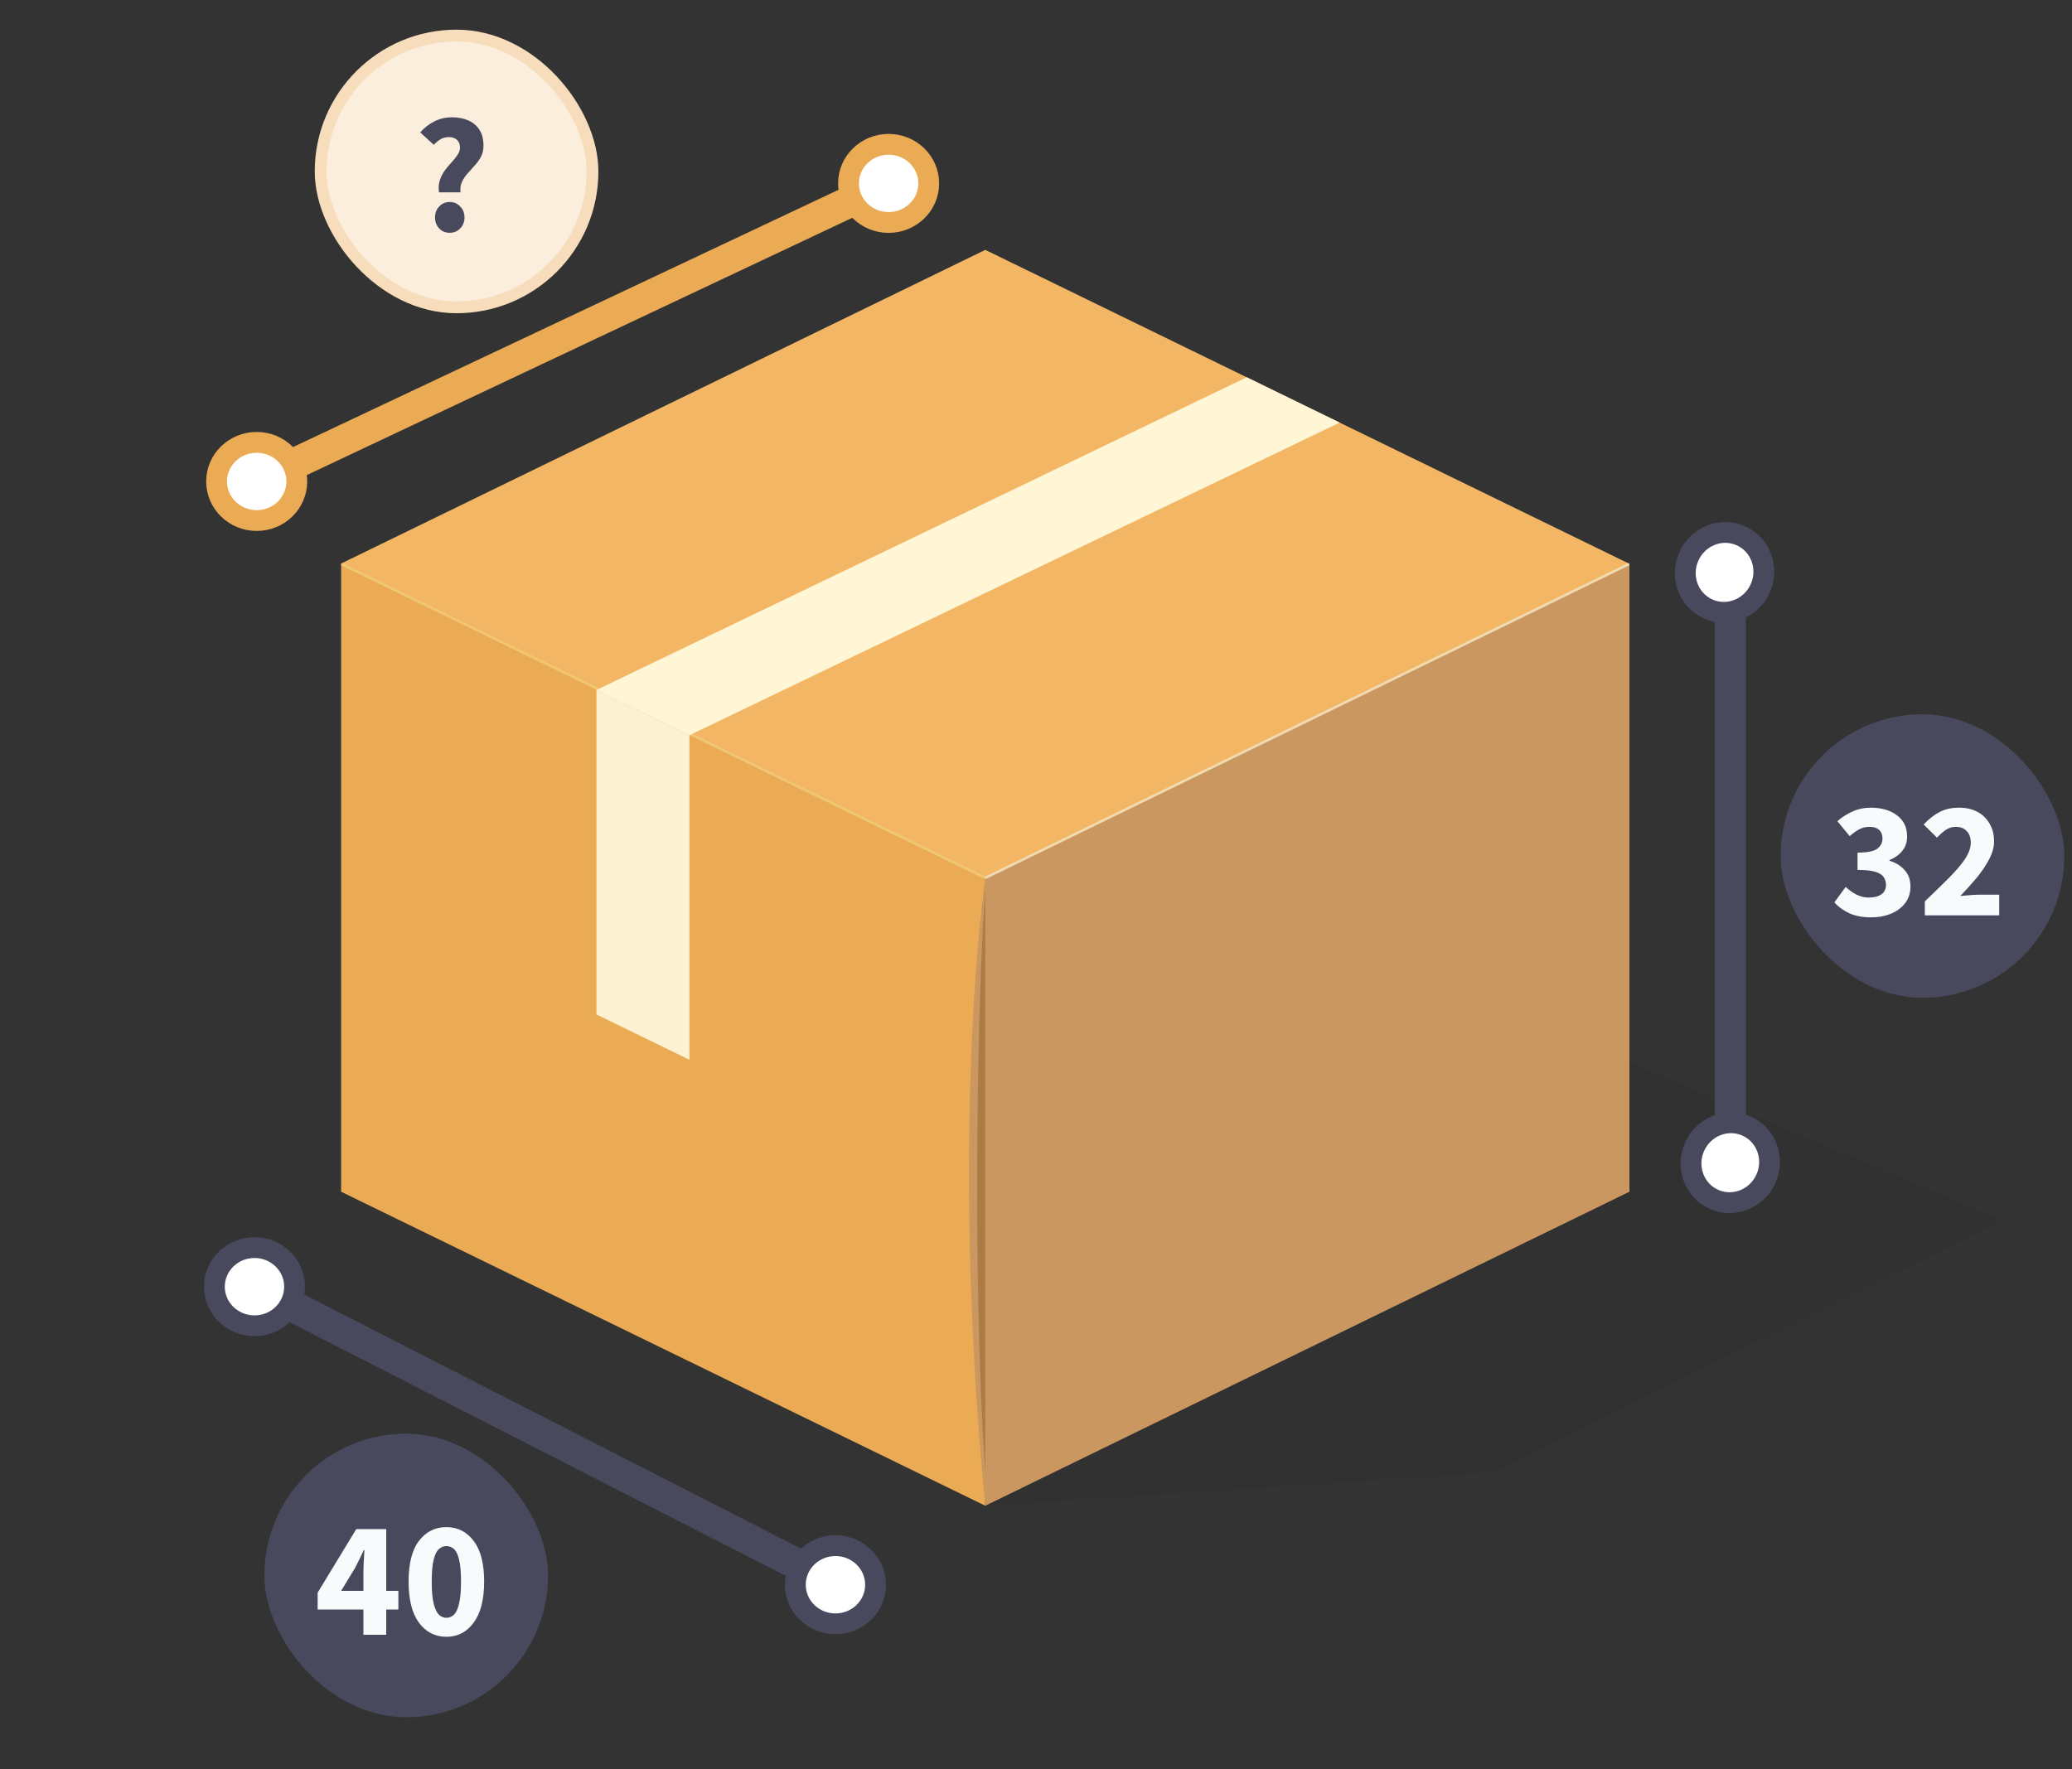 <svg width="192" height="164" viewBox="0 0 192 164" fill="none" xmlns="http://www.w3.org/2000/svg">
<rect x="0" y="0" width="192" height="164" fill="#333333" stroke="none"/>
<g clip-path="url(#clip0_3536_5997)">
<path opacity="0.05" d="M91.3 139.566L138.345 136.487L185.5 113.146L129.241 89.169L91.3 139.566Z" fill="black"/>
<path d="M150.989 110.461L91.3 139.566L91.295 81.345L150.989 52.262V110.461Z" fill="#CA9761"/>
<path d="M91.299 139.566L31.61 110.46V52.261L91.299 81.367V139.566Z" fill="#EBAB54"/>
<path d="M150.99 52.261L91.301 81.36L31.611 52.232L91.301 23.16L150.99 52.261Z" fill="#F2B665"/>
<path d="M91.299 81.5L31.61 52.393V52.261L31.746 52.195L91.3 81.237L91.299 81.5Z" fill="#F0C673"/>
<path d="M91.3 81.499L150.99 52.393V52.26L150.854 52.194L91.301 81.237L91.3 81.499Z" fill="#F0DAAF"/>
<path d="M91.3 81.368L150.99 52.261L91.3 81.368Z" fill="#CAB093"/>
<path d="M91.299 88.542V81.368C91.299 81.368 87.904 104.193 91.299 139.567V130.449C90.274 116.498 90.274 102.493 91.299 88.542Z" fill="#CA9761"/>
<path d="M91.3 136.486V82.517C90.644 90.64 89.985 117.338 91.3 136.486Z" fill="#AC7C47"/>
<path d="M63.884 98.228L55.27 94.027V63.952L63.884 68.152V98.228Z" fill="#FBF2D2"/>
<path d="M55.263 63.955L63.877 68.154L124.141 39.171L115.527 34.972L55.263 63.955Z" fill="#FFF6D6"/>
<path d="M81.195 148.731L23.582 119.263" stroke="#49495E" stroke-width="2.892"/>
<path d="M23.582 123.407C25.929 123.407 27.832 121.551 27.832 119.263C27.832 116.974 25.929 115.119 23.582 115.119C21.234 115.119 19.331 116.974 19.331 119.263C19.331 121.551 21.234 123.407 23.582 123.407Z" fill="white"/>
<path d="M23.582 122.886C25.634 122.886 27.298 121.263 27.298 119.262C27.298 117.261 25.634 115.639 23.582 115.639C21.529 115.639 19.865 117.261 19.865 119.262C19.865 121.263 21.529 122.886 23.582 122.886Z" stroke="#49495E" stroke-width="1.928"/>
<path d="M82.343 17L23.785 44.626" stroke="#EBAB54" stroke-width="2.892"/>
<path d="M82.343 21.143C84.69 21.143 86.593 19.288 86.593 17C86.593 14.711 84.69 12.855 82.343 12.855C79.995 12.855 78.092 14.711 78.092 17C78.092 19.288 79.995 21.143 82.343 21.143Z" fill="white"/>
<path d="M82.342 20.622C84.395 20.622 86.059 19 86.059 16.999C86.059 14.998 84.395 13.376 82.342 13.376C80.29 13.376 78.626 14.998 78.626 16.999C78.626 19 80.29 20.622 82.342 20.622Z" stroke="#EBAB54" stroke-width="1.928"/>
<path d="M23.785 48.77C26.133 48.77 28.035 46.915 28.035 44.626C28.035 42.337 26.133 40.482 23.785 40.482C21.438 40.482 19.535 42.337 19.535 44.626C19.535 46.915 21.438 48.77 23.785 48.77Z" fill="white"/>
<path d="M23.786 48.249C25.838 48.249 27.502 46.627 27.502 44.626C27.502 42.625 25.838 41.002 23.786 41.002C21.733 41.002 20.069 42.625 20.069 44.626C20.069 46.627 21.733 48.249 23.786 48.249Z" stroke="#EBAB54" stroke-width="1.928"/>
<path d="M77.416 151.033C79.763 151.033 81.666 149.177 81.666 146.889C81.666 144.6 79.763 142.745 77.416 142.745C75.069 142.745 73.166 144.6 73.166 146.889C73.166 149.177 75.069 151.033 77.416 151.033Z" fill="white"/>
<path d="M77.416 150.512C79.469 150.512 81.132 148.89 81.132 146.889C81.132 144.887 79.469 143.265 77.416 143.265C75.364 143.265 73.7 144.887 73.7 146.889C73.7 148.89 75.364 150.512 77.416 150.512Z" stroke="#49495E" stroke-width="1.928"/>
<rect x="29.713" y="3.297" width="25.189" height="25.189" rx="12.595" fill="#FBEEDC"/>
<rect x="29.713" y="3.297" width="25.189" height="25.189" rx="12.595" stroke="#F7DDBB" stroke-width="1.095"/>
<path d="M40.682 17.829C40.621 17.407 40.646 17.032 40.76 16.703C40.873 16.364 41.027 16.06 41.222 15.793C41.428 15.515 41.639 15.263 41.855 15.037C42.071 14.801 42.251 14.575 42.395 14.359C42.549 14.132 42.626 13.906 42.626 13.68C42.626 13.361 42.528 13.12 42.333 12.955C42.148 12.79 41.901 12.708 41.592 12.708C41.304 12.708 41.047 12.775 40.821 12.909C40.605 13.042 40.395 13.212 40.189 13.418L38.94 12.276C39.299 11.855 39.731 11.515 40.235 11.258C40.739 11.001 41.289 10.873 41.886 10.873C42.441 10.873 42.934 10.965 43.366 11.15C43.808 11.335 44.158 11.623 44.415 12.014C44.672 12.405 44.801 12.904 44.801 13.51C44.801 13.891 44.724 14.23 44.569 14.528C44.415 14.816 44.225 15.084 43.998 15.33C43.772 15.577 43.551 15.824 43.335 16.071C43.119 16.307 42.945 16.569 42.811 16.857C42.677 17.135 42.631 17.459 42.672 17.829H40.682ZM41.669 21.577C41.279 21.577 40.955 21.443 40.698 21.176C40.441 20.898 40.312 20.559 40.312 20.158C40.312 19.747 40.441 19.407 40.698 19.14C40.955 18.862 41.279 18.724 41.669 18.724C42.06 18.724 42.384 18.862 42.641 19.14C42.909 19.407 43.042 19.747 43.042 20.158C43.042 20.559 42.909 20.898 42.641 21.176C42.384 21.443 42.06 21.577 41.669 21.577Z" fill="#49495E"/>
<path d="M160.335 50.701L160.335 107.771" stroke="#49495E" stroke-width="2.892"/>
<path d="M163.128 54.499C163.946 52.617 163.122 50.444 161.287 49.646C159.451 48.848 157.3 49.727 156.482 51.609C155.663 53.492 156.488 55.664 158.323 56.462C160.158 57.26 162.309 56.381 163.128 54.499Z" fill="white" stroke="#49495E" stroke-width="1.928"/>
<path d="M163.658 109.215C164.477 107.333 163.652 105.16 161.817 104.362C159.982 103.564 157.831 104.443 157.012 106.326C156.194 108.208 157.018 110.381 158.853 111.179C160.689 111.977 162.84 111.098 163.658 109.215Z" fill="white" stroke="#49495E" stroke-width="1.928"/>
<rect x="24.499" y="132.886" width="26.285" height="26.285" rx="13.142" fill="#49495E"/>
<path d="M31.609 147.456H33.676V145.868C33.676 145.549 33.686 145.184 33.707 144.773C33.737 144.351 33.758 143.986 33.768 143.678H33.707C33.583 143.945 33.455 144.217 33.321 144.495C33.187 144.773 33.048 145.05 32.904 145.328L31.609 147.456ZM33.676 151.528V149.184H29.434V147.626L33.013 141.734H35.789V147.456H36.915V149.184H35.789V151.528H33.676ZM41.362 151.713C40.313 151.713 39.465 151.276 38.817 150.402C38.179 149.528 37.861 148.258 37.861 146.593C37.861 144.927 38.179 143.672 38.817 142.829C39.465 141.976 40.313 141.549 41.362 141.549C42.411 141.549 43.254 141.976 43.891 142.829C44.539 143.672 44.863 144.927 44.863 146.593C44.863 148.258 44.539 149.528 43.891 150.402C43.254 151.276 42.411 151.713 41.362 151.713ZM41.362 149.955C41.619 149.955 41.85 149.863 42.056 149.677C42.261 149.482 42.421 149.143 42.534 148.659C42.657 148.176 42.719 147.487 42.719 146.593C42.719 145.698 42.657 145.014 42.534 144.541C42.421 144.068 42.261 143.744 42.056 143.57C41.85 143.395 41.619 143.307 41.362 143.307C41.115 143.307 40.889 143.395 40.683 143.57C40.477 143.744 40.313 144.068 40.19 144.541C40.066 145.014 40.005 145.698 40.005 146.593C40.005 147.487 40.066 148.176 40.19 148.659C40.313 149.143 40.477 149.482 40.683 149.677C40.889 149.863 41.115 149.955 41.362 149.955Z" fill="#F9FAFC"/>
</g>
<rect x="165" y="66.201" width="26.285" height="26.285" rx="13.142" fill="#49495E"/>
<path d="M173.39 85.029C172.598 85.029 171.92 84.9 171.354 84.643C170.799 84.386 170.341 84.052 169.981 83.64L171.03 82.206C171.328 82.494 171.657 82.73 172.017 82.915C172.377 83.101 172.763 83.193 173.174 83.193C173.657 83.193 174.043 83.096 174.331 82.9C174.619 82.694 174.763 82.406 174.763 82.036C174.763 81.749 174.691 81.502 174.547 81.296C174.403 81.08 174.141 80.916 173.76 80.802C173.38 80.689 172.835 80.633 172.125 80.633V79.029C173.01 79.029 173.616 78.91 173.945 78.674C174.274 78.427 174.439 78.108 174.439 77.718C174.439 77.378 174.336 77.116 174.13 76.931C173.925 76.736 173.627 76.638 173.236 76.638C172.886 76.638 172.567 76.715 172.28 76.869C172.002 77.024 171.709 77.234 171.4 77.502L170.259 76.114C170.711 75.723 171.19 75.419 171.693 75.204C172.197 74.977 172.747 74.864 173.344 74.864C174.352 74.864 175.164 75.101 175.781 75.574C176.408 76.037 176.722 76.695 176.722 77.548C176.722 78.052 176.578 78.484 176.29 78.844C176.012 79.204 175.611 79.497 175.087 79.723V79.784C175.652 79.949 176.115 80.232 176.475 80.633C176.845 81.023 177.03 81.538 177.03 82.175C177.03 82.782 176.86 83.301 176.521 83.733C176.192 84.155 175.75 84.478 175.195 84.705C174.65 84.921 174.048 85.029 173.39 85.029ZM178.362 84.844V83.548C179.194 82.756 179.93 82.041 180.567 81.404C181.215 80.756 181.719 80.165 182.079 79.63C182.439 79.085 182.619 78.581 182.619 78.119C182.619 77.635 182.49 77.27 182.233 77.024C181.986 76.766 181.652 76.638 181.23 76.638C180.881 76.638 180.562 76.741 180.274 76.947C179.996 77.142 179.734 77.373 179.487 77.641L178.254 76.422C178.737 75.908 179.23 75.522 179.734 75.265C180.238 74.998 180.84 74.864 181.539 74.864C182.187 74.864 182.752 74.993 183.235 75.25C183.719 75.507 184.094 75.872 184.361 76.345C184.639 76.808 184.778 77.353 184.778 77.98C184.778 78.525 184.624 79.085 184.315 79.661C184.017 80.227 183.631 80.797 183.158 81.373C182.685 81.939 182.181 82.499 181.647 83.054C181.894 83.023 182.171 82.998 182.48 82.977C182.788 82.946 183.056 82.931 183.282 82.931H185.256V84.844H178.362Z" fill="#F9FAFC"/>
<defs>
<clipPath id="clip0_3536_5997">
<rect width="185" height="163.802" fill="white" transform="translate(0.5)"/>
</clipPath>
</defs>
</svg>
